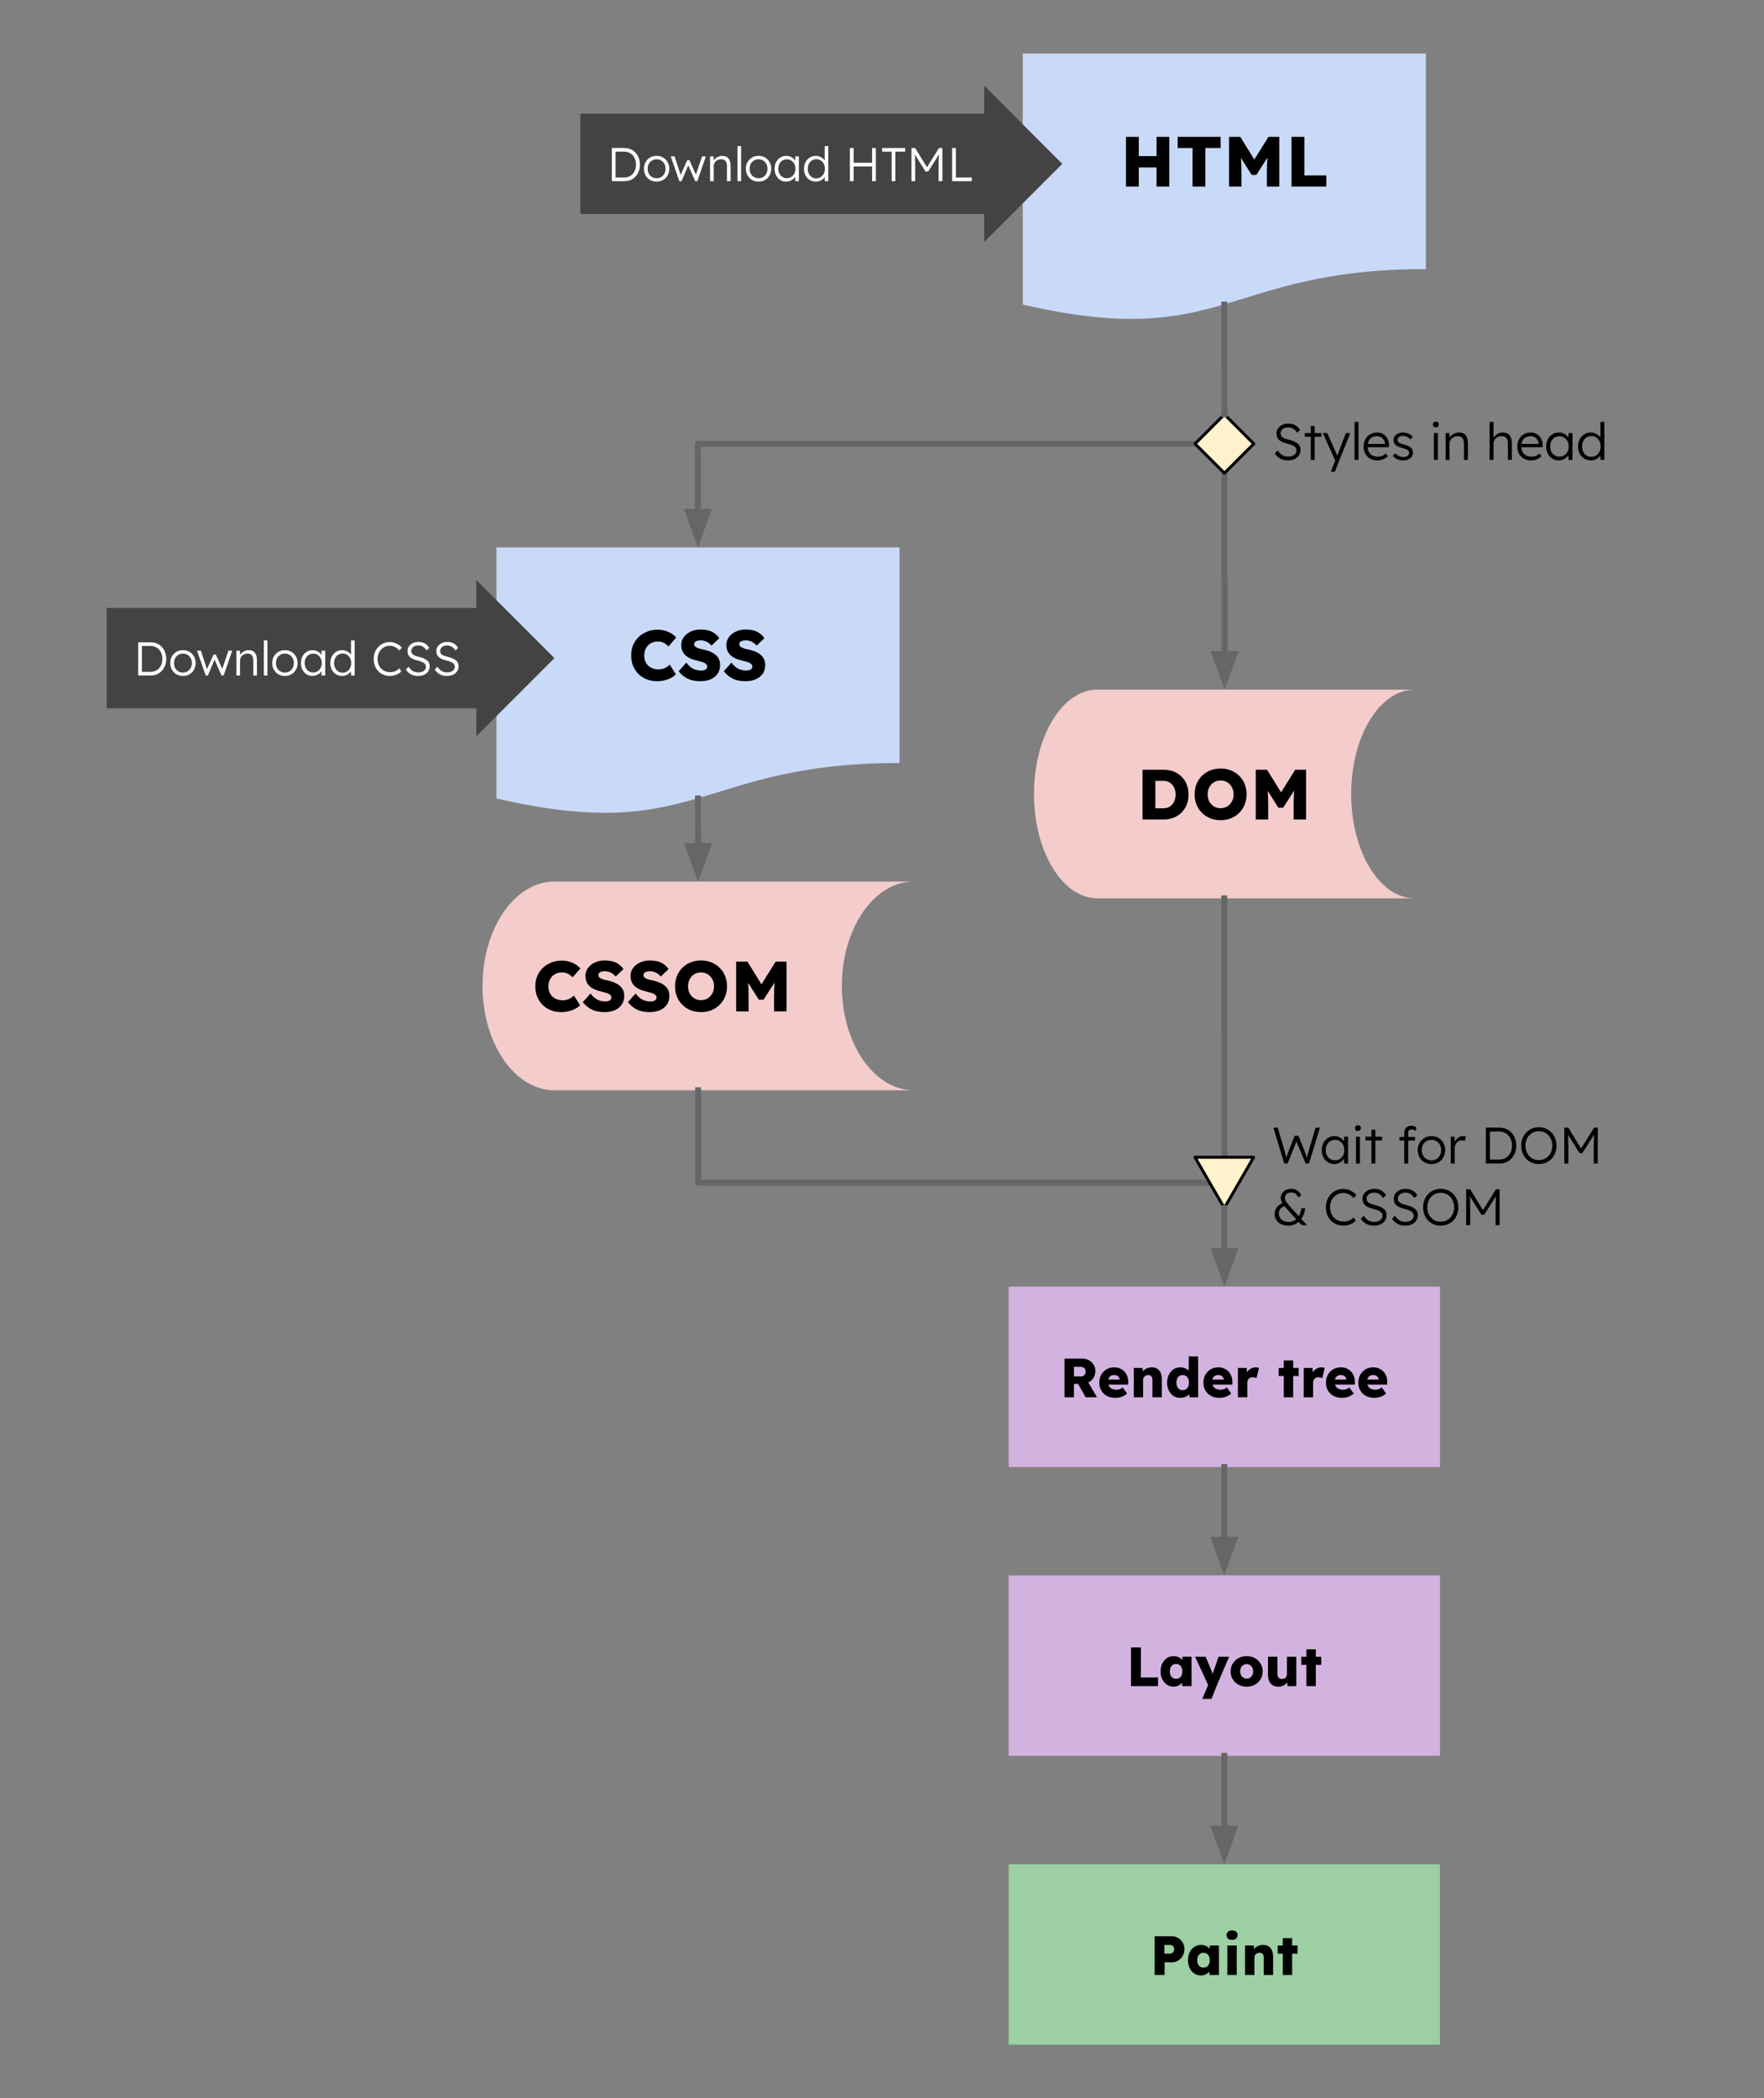 <svg viewBox="0 0 595.74 708.262" fill="none" stroke-linecap="square" stroke-miterlimit="10" xmlns="http://www.w3.org/2000/svg"><rect x="0" y="0" width="595.74" height="708.262" fill="#808080" stroke="none"/><clipPath id="a"><path d="M0 0h595.74v708.262H0V0z"/></clipPath><g clip-path="url(#a)"><path fill="none" d="M0 0h595.74v708.262H0z"/><path fill="#c9daf8" d="M167.66 184.792h136.12v72.77c-68.06 0-68.06 27.728-136.12 11.974z" fill-rule="evenodd"/><path fill="#000" d="M221.972 229.952q-2.593 0-4.578-1.11-1.984-1.11-3.11-3.078-1.124-1.969-1.124-4.515 0-1.907.656-3.485.672-1.578 1.875-2.734 1.219-1.172 2.86-1.813 1.64-.656 3.593-.656 1.766 0 3.438.688 1.672.671 2.797 1.968l-2.64 3q-.673-.765-1.58-1.218-.89-.454-2.046-.454-1.266 0-2.297.579-1.015.562-1.625 1.64-.61 1.063-.61 2.531 0 2.141 1.345 3.407 1.343 1.265 3.546 1.265 1.11 0 2.079-.453.968-.453 1.625-1.172l2.078 3.282q-.594.671-1.61 1.203-1 .53-2.218.828-1.204.297-2.454.297zm14.564 0q-2.594 0-4.344-.875-1.75-.891-3-2.485l2.594-2.922q1.203 1.579 2.437 2.141 1.235.547 2.485.547.937 0 1.53-.328.61-.344.61-1.016 0-.578-.5-.953-.484-.39-1.234-.61-.75-.234-1.516-.406-2.781-.593-4.156-1.89-1.36-1.297-1.36-3.438 0-1.562.891-2.718.907-1.172 2.36-1.829 1.468-.656 3.156-.656 2.547 0 4.031.781 1.485.782 2.406 2.125l-2.625 2.516q-.765-.89-1.703-1.328-.937-.453-1.937-.453-1.016 0-1.625.344-.594.328-.594.984 0 .5.422.844.422.328 1.062.53.657.204 1.36.345 1.75.343 3.078 1 1.328.64 2.078 1.687.75 1.031.75 2.578 0 1.766-.875 3-.86 1.219-2.36 1.86-1.5.625-3.421.625zm15.24 0q-2.594 0-4.344-.875-1.75-.891-3-2.485l2.594-2.922q1.203 1.579 2.437 2.141 1.235.547 2.485.547.937 0 1.53-.328.61-.344.61-1.016 0-.578-.5-.953-.484-.39-1.234-.61-.75-.234-1.516-.406-2.781-.593-4.156-1.89-1.36-1.297-1.36-3.438 0-1.562.891-2.718.906-1.172 2.36-1.829 1.468-.656 3.156-.656 2.547 0 4.031.781 1.484.782 2.406 2.125l-2.625 2.516q-.765-.89-1.703-1.328-.937-.453-1.937-.453-1.016 0-1.625.344-.594.328-.594.984 0 .5.422.844.422.328 1.062.53.657.204 1.36.345 1.75.343 3.078 1 1.328.64 2.078 1.687.75 1.031.75 2.578 0 1.766-.875 3-.86 1.219-2.36 1.86-1.5.625-3.421.625z"/><path fill="#434343" d="M36.018 205.232h124.85v-9.431l26.363 26.362-26.362 26.362v-9.432H36.019z" fill-rule="evenodd"/><path fill="#fff" d="M46.659 228.023V216.82h4.25q1.516 0 2.687.718 1.188.703 1.86 1.97.687 1.265.687 2.921 0 1.64-.687 2.906-.672 1.266-1.86 1.985-1.171.703-2.687.703h-4.25zm4.172-9.969h-2.906v8.734h2.906q1.156 0 2.062-.53.907-.548 1.422-1.532.516-.985.516-2.297 0-1.313-.516-2.297-.515-.984-1.422-1.531-.906-.547-2.062-.547zm10.95 10.125q-1.234 0-2.202-.563-.953-.562-1.516-1.546-.562-.985-.562-2.25 0-1.25.562-2.235.563-.984 1.516-1.547.968-.562 2.203-.562 1.234 0 2.203.562.969.563 1.516 1.547.562.985.562 2.235 0 1.265-.562 2.25-.547.984-1.516 1.546-.969.563-2.203.563zm0-1.14q.891 0 1.563-.423.688-.421 1.063-1.14.39-.735.39-1.656 0-.938-.39-1.641-.375-.719-1.063-1.125-.672-.422-1.562-.422-.875 0-1.563.422-.687.406-1.078 1.125-.375.719-.375 1.64 0 .922.375 1.657.39.719 1.078 1.14.688.422 1.563.422zm7.69.984l-2.922-8.375h1.297l2.062 6.25 2.235-4.953h.734l2.187 4.875 2.079-6.172h1.28l-2.89 8.375h-.719l-2.343-5.36-2.266 5.36h-.734zm10.367 0v-8.375h1.203l.032 1.437q.375-.672 1.187-1.14.813-.47 1.703-.47 1.39 0 2.094.86.719.86.719 2.594v5.094H85.54v-5.016q0-2.437-1.968-2.39-.735 0-1.297.328-.563.312-.89.843-.329.516-.329 1.141v5.094h-1.219zm9.264 0v-11.844h1.218v11.844h-1.218zm7.112.156q-1.235 0-2.203-.563-.953-.562-1.516-1.546-.562-.985-.562-2.25 0-1.25.562-2.235.563-.984 1.516-1.547.968-.562 2.203-.562 1.234 0 2.203.562.969.563 1.516 1.547.562.985.562 2.235 0 1.265-.562 2.25-.547.984-1.516 1.546-.969.563-2.203.563zm0-1.14q.89 0 1.562-.423.688-.421 1.063-1.14.39-.735.39-1.656 0-.938-.39-1.641-.375-.719-1.063-1.125-.672-.422-1.562-.422-.875 0-1.563.422-.687.406-1.078 1.125-.375.719-.375 1.64 0 .922.375 1.657.39.719 1.078 1.14.688.422 1.563.422zm9.29 1.14q-1.094 0-1.984-.563-.875-.562-1.391-1.546-.5-.985-.5-2.235 0-1.265.516-2.25.53-.984 1.421-1.547.907-.562 2.016-.562 1 0 1.797.469.797.468 1.203 1.203l.031-1.5h1.22v8.375h-1.235v-1.485q-.438.703-1.282 1.172-.828.469-1.812.469zm.266-1.172q.828 0 1.484-.406t1.031-1.125q.375-.719.375-1.656 0-.922-.375-1.641t-1.031-1.125q-.656-.406-1.484-.406-.844 0-1.5.406-.641.406-1.016 1.125-.36.719-.36 1.64 0 .922.36 1.657.375.719 1.016 1.125.656.406 1.5.406zm9.795 1.172q-1.157 0-2.063-.547-.906-.562-1.422-1.547-.515-.984-.515-2.25 0-1.25.515-2.234.531-.985 1.422-1.547.906-.578 2.031-.578.953 0 1.766.453.812.437 1.25 1.062v-4.812h1.219v11.844h-1.203l-.032-1.407q-.39.657-1.218 1.11-.813.453-1.75.453zm.156-1.11q.828 0 1.484-.421.656-.422 1.031-1.14.375-.735.375-1.673 0-.953-.375-1.672-.375-.734-1.03-1.14-.657-.422-1.485-.422-.844 0-1.5.422-.656.406-1.031 1.14-.36.72-.36 1.672 0 .922.36 1.656.375.735 1.03 1.157.657.422 1.5.422zm15.979 1.11q-1.594 0-2.844-.734-1.25-.735-1.953-2.032-.703-1.312-.703-2.984 0-1.219.406-2.25.422-1.047 1.172-1.813.75-.78 1.75-1.203 1-.437 2.156-.437.797 0 1.563.265.765.25 1.406.688.656.422 1.062.984l-.859.907q-.61-.735-1.453-1.157-.844-.422-1.719-.422-1.187 0-2.14.579-.938.578-1.485 1.578-.547 1-.547 2.281 0 1.328.547 2.344.563 1.015 1.531 1.578.985.547 2.266.547.875 0 1.688-.36.828-.359 1.328-.953l.64 1.063q-.375.453-1 .797-.61.343-1.343.546-.72.188-1.47.188zm9.472 0q-2.625 0-4.093-2.14l.89-.97q.75 1.063 1.532 1.5.796.422 1.78.422.735 0 1.313-.234t.907-.656q.343-.438.343-.985 0-.921-.765-1.375-.75-.468-2.11-.796-1.625-.375-2.484-1.094-.86-.735-.86-2.094 0-.89.485-1.578.5-.688 1.328-1.078.828-.406 1.875-.406 1.297 0 2.188.53.89.532 1.468 1.454l-.89.89q-.516-.796-1.203-1.234-.688-.453-1.594-.453-1.047 0-1.719.516-.656.515-.656 1.343 0 .797.61 1.25.609.438 2 .75 1.655.375 2.624 1.11.985.734.985 2.015 0 .985-.5 1.735-.485.75-1.375 1.172-.891.406-2.079.406zm9.744 0q-2.625 0-4.093-2.14l.89-.97q.75 1.063 1.532 1.5.796.422 1.78.422.735 0 1.313-.234t.907-.656q.343-.438.343-.985 0-.921-.765-1.375-.75-.468-2.11-.796-1.625-.375-2.484-1.094-.86-.735-.86-2.094 0-.89.485-1.578.5-.688 1.328-1.078.828-.406 1.875-.406 1.297 0 2.188.53.89.532 1.468 1.454l-.89.89q-.516-.796-1.203-1.234-.688-.453-1.594-.453-1.047 0-1.719.516-.656.515-.656 1.343 0 .797.61 1.25.609.438 2 .75 1.655.375 2.624 1.11.985.734.985 2.015 0 .985-.5 1.735-.485.75-1.375 1.172-.891.406-2.079.406z"/><path fill="#f4cccc" d="M370.627 232.792h107.127c-11.833 0-21.426 15.772-21.426 35.228 0 19.456 9.593 35.229 21.426 35.229H370.627c-11.833 0-21.426-15.773-21.426-35.229s9.593-35.228 21.426-35.228z" fill-rule="evenodd"/><path fill="none" d="M349.2 244.587h128.552v48.473H349.199z"/><path fill="#000" d="M385.862 276.627V259.83h7.125q2.469 0 4.36 1.079 1.906 1.062 2.968 2.953 1.078 1.89 1.078 4.359 0 2.484-1.078 4.375-1.062 1.89-2.968 2.969-1.891 1.062-4.36 1.062h-7.125zm7.016-13.031h-2.688v9.266h2.688q1.86 0 3-1.282 1.14-1.296 1.14-3.359 0-2.062-1.14-3.344-1.14-1.281-3-1.281zm19.342 13.266q-1.906 0-3.515-.641-1.594-.656-2.781-1.828-1.172-1.172-1.829-2.75-.64-1.594-.64-3.484 0-1.907.64-3.5.657-1.594 1.829-2.766 1.187-1.172 2.78-1.813 1.61-.656 3.516-.656 1.922 0 3.516.656 1.61.641 2.781 1.813 1.188 1.172 1.828 2.766.657 1.593.657 3.5 0 1.875-.657 3.468-.64 1.594-1.828 2.766-1.172 1.172-2.78 1.828-1.595.64-3.517.64zm0-4.032q1.266 0 2.25-.609.985-.61 1.563-1.656.578-1.063.578-2.406 0-1.375-.578-2.422-.578-1.063-1.563-1.657-.984-.609-2.25-.609-1.28 0-2.265.61-.985.593-1.547 1.656-.563 1.047-.563 2.422 0 1.343.563 2.406.562 1.047 1.547 1.656.984.61 2.265.61zm11.874 3.797V259.83h3.813l4.734 7.657 4.781-7.657h3.672v16.797h-4.203v-4.968q0-1.344.047-2.516t.14-2.266l-3.75 5.797h-1.578l-3.625-5.719q.094 1.016.125 2.172.047 1.14.047 2.532v4.968h-4.203z"/><path fill="#f4cccc" d="M187.229 297.587h121.357c-13.404 0-24.271 15.772-24.271 35.228 0 19.456 10.867 35.228 24.271 35.228H187.23c-13.405 0-24.272-15.772-24.272-35.228 0-19.456 10.867-35.228 24.272-35.228z" fill-rule="evenodd"/><path fill="none" d="M162.915 309.382h145.642v48.472H162.915z"/><path fill="#000" d="M189.606 341.656q-2.593 0-4.578-1.11-1.984-1.108-3.11-3.077-1.124-1.969-1.124-4.516 0-1.906.656-3.484.672-1.578 1.875-2.735 1.219-1.171 2.86-1.812 1.64-.656 3.593-.656 1.766 0 3.438.687 1.672.672 2.797 1.969l-2.641 3q-.672-.766-1.578-1.219-.89-.453-2.047-.453-1.266 0-2.297.578-1.016.563-1.625 1.64-.61 1.063-.61 2.532 0 2.14 1.344 3.406t3.547 1.266q1.11 0 2.078-.453.97-.453 1.625-1.172l2.079 3.281q-.594.672-1.61 1.203-1 .532-2.219.828-1.203.297-2.453.297zm14.564 0q-2.594 0-4.344-.875-1.75-.89-3-2.484l2.594-2.922q1.203 1.578 2.437 2.14 1.235.548 2.485.548.937 0 1.53-.329.61-.343.61-1.015 0-.578-.5-.953-.484-.391-1.234-.61-.75-.234-1.516-.406-2.781-.594-4.156-1.89-1.36-1.297-1.36-3.438 0-1.563.891-2.719.906-1.172 2.36-1.828 1.468-.656 3.156-.656 2.547 0 4.031.781 1.484.781 2.406 2.125l-2.625 2.516q-.765-.891-1.703-1.328-.937-.454-1.937-.454-1.016 0-1.625.344-.594.328-.594.985 0 .5.422.843.422.328 1.062.532.657.203 1.36.343 1.75.344 3.078 1 1.328.64 2.078 1.688.75 1.031.75 2.578 0 1.766-.875 3-.86 1.219-2.36 1.86-1.5.624-3.421.624zm15.24 0q-2.594 0-4.344-.875-1.75-.89-3-2.484l2.594-2.922q1.203 1.578 2.437 2.14 1.234.548 2.484.548.938 0 1.532-.329.61-.343.61-1.015 0-.578-.5-.953-.485-.391-1.235-.61-.75-.234-1.516-.406-2.781-.594-4.156-1.89-1.36-1.297-1.36-3.438 0-1.563.891-2.719.906-1.172 2.36-1.828 1.468-.656 3.156-.656 2.547 0 4.031.781 1.484.781 2.406 2.125l-2.625 2.516q-.765-.891-1.703-1.328-.937-.454-1.937-.454-1.016 0-1.625.344-.594.328-.594.985 0 .5.422.843.422.328 1.062.532.656.203 1.36.343 1.75.344 3.078 1 1.328.64 2.078 1.688.75 1.031.75 2.578 0 1.766-.875 3-.86 1.219-2.36 1.86-1.5.624-3.421.624zm17.333 0q-1.906 0-3.515-.64-1.594-.657-2.782-1.828-1.171-1.172-1.828-2.75-.64-1.594-.64-3.485 0-1.906.64-3.5.657-1.594 1.828-2.765 1.188-1.172 2.782-1.813 1.61-.656 3.515-.656 1.922 0 3.516.656 1.61.64 2.781 1.813 1.188 1.171 1.828 2.765.657 1.594.657 3.5 0 1.875-.657 3.469-.64 1.594-1.828 2.766-1.172 1.171-2.781 1.828-1.594.64-3.516.64zm0-4.031q1.266 0 2.25-.61.985-.609 1.563-1.656.578-1.062.578-2.406 0-1.375-.578-2.422-.578-1.062-1.563-1.656-.984-.61-2.25-.61-1.28 0-2.265.61-.985.594-1.547 1.656-.563 1.047-.563 2.422 0 1.344.563 2.406.562 1.047 1.547 1.657.984.609 2.265.609zm11.874 3.797v-16.797h3.812l4.735 7.656 4.781-7.656h3.672v16.797h-4.203v-4.969q0-1.344.047-2.515.046-1.172.14-2.266l-3.75 5.797h-1.578l-3.625-5.719q.094 1.016.125 2.172.047 1.14.047 2.531v4.969h-4.203z"/><path fill="none" d="M235.72 269.536l.064 28.063"/><path stroke="#666" stroke-width="2" stroke-linejoin="round" stroke-linecap="butt" d="M235.72 269.536l.037 16.063"/><path fill="#666" stroke="#666" stroke-width="2" stroke-linecap="butt" d="M232.453 285.606l3.324 9.069 3.283-9.084z" fill-rule="evenodd"/><path fill="#d2b3e0" d="M340.641 531.818h145.67v60.881H340.64z" fill-rule="evenodd"/><path fill="#000" d="M381.952 569.178v-13.062h3.36v10.14h5.765v2.923h-9.125zm14.335.172q-1.219 0-2.203-.656-.985-.672-1.563-1.828-.562-1.172-.562-2.672 0-1.515.562-2.672.578-1.156 1.578-1.812 1-.657 2.282-.657.968 0 1.703.375.734.36 1.219.97v-1.141h3.109v9.922h-3.188v-1.141q-.5.578-1.25.953-.75.36-1.687.36zm.906-2.64q.985 0 1.547-.672.578-.688.578-1.844 0-1.14-.578-1.812-.562-.688-1.547-.688-.969 0-1.547.688-.562.672-.562 1.812 0 1.156.562 1.844.578.672 1.547.672zm8.82 6.765l2-4.672-4.406-9.546h3.562l1.938 4.625q.25.578.406 1.156.078-.188.14-.39.079-.22.173-.454l1.703-4.937h3.562l-4.234 9.922-1.703 4.296h-3.14zm15.024-4.109q-1.547 0-2.782-.672-1.218-.672-1.937-1.828-.703-1.156-.703-2.656 0-1.485.703-2.64.719-1.173 1.937-1.845 1.235-.672 2.782-.672 1.546 0 2.765.672t1.922 1.844q.703 1.156.703 2.64 0 1.5-.703 2.657-.703 1.156-1.922 1.828-1.219.672-2.765.672zm0-2.703q.953 0 1.562-.688.61-.703.61-1.765 0-1.078-.61-1.766-.61-.703-1.562-.703-.954 0-1.579.703-.625.688-.625 1.766 0 1.062.625 1.765.625.688 1.579.688zm10.69 2.719q-1.642 0-2.579-1.047-.922-1.063-.922-2.969v-6.11h3.172v5.75q0 .829.406 1.298.406.468 1.14.468.735 0 1.204-.437.469-.453.469-1.157v-5.921h3.172v9.922h-2.97l-.093-1.235q-.484.656-1.297 1.047-.797.39-1.703.39zm9.479-.203v-7.188h-1.719v-2.734h1.719v-2.5h3.172v2.5h1.844v2.734h-1.844v7.188h-3.172z"/><path fill="#d2b3e0" d="M340.641 434.324h145.67v60.882H340.64z" fill-rule="evenodd"/><path fill="#000" d="M359.508 471.685v-13.062h5.922q1.297 0 2.313.546 1.015.532 1.593 1.485.594.937.594 2.125 0 1.328-.64 2.344-.641 1.015-1.735 1.562l2.922 5h-3.828l-2.563-4.531h-1.39v4.531h-3.188zm3.188-7.047h2.39q.72 0 1.125-.453.422-.453.422-1.187 0-.735-.468-1.172-.47-.438-1.313-.438h-2.156v3.25zm14.007 7.235q-1.656 0-2.89-.657-1.219-.672-1.89-1.828-.673-1.156-.673-2.625 0-1.531.657-2.687.656-1.172 1.796-1.844 1.141-.672 2.594-.672 1.39 0 2.469.656 1.094.641 1.687 1.782.594 1.14.579 2.593l-.016.797h-6.703q.25.813.937 1.281.703.454 1.813.454.61 0 1.078-.172.484-.172 1.031-.61l1.469 2.094q-.938.766-1.922 1.11-.984.328-2.016.328zm-.359-7.704q-1.687 0-2.062 1.532h3.843v-.016q-.047-.656-.547-1.078-.484-.438-1.234-.438zm6.558 7.516v-9.922h2.968l.063 1.156q.531-.625 1.312-.984.797-.375 1.672-.375 1.688 0 2.563 1.031.89 1.032.89 3v6.094H389.2v-5.844q0-1.672-1.438-1.64-.734 0-1.219.453-.484.453-.484 1.094v5.937h-3.156zm15.664.203q-1.265 0-2.265-.656-.985-.672-1.563-1.828-.578-1.172-.578-2.688 0-1.484.578-2.64.578-1.172 1.578-1.844 1-.672 2.297-.672.828 0 1.578.313.766.312 1.266.812v-4.812h3.172v13.812h-2.906l-.094-1.047q-.484.547-1.297.906-.812.344-1.766.344zm.844-2.61q.985 0 1.547-.687.578-.687.578-1.875 0-1.156-.578-1.843-.562-.688-1.547-.688-.969 0-1.547.688-.562.687-.562 1.843 0 1.188.562 1.875.578.688 1.547.688zm12.46 2.595q-1.656 0-2.89-.657-1.219-.672-1.89-1.828-.673-1.156-.673-2.625 0-1.531.657-2.687.656-1.172 1.796-1.844 1.141-.672 2.594-.672 1.39 0 2.469.656 1.094.641 1.687 1.782.594 1.14.579 2.593l-.016.797h-6.703q.25.813.937 1.281.703.454 1.813.454.61 0 1.078-.172.484-.172 1.031-.61l1.469 2.094q-.938.766-1.922 1.11-.984.328-2.016.328zm-.359-7.704q-1.687 0-2.062 1.532h3.843v-.016q-.047-.656-.547-1.078-.484-.438-1.234-.438zm6.558 7.516v-9.922h2.984l.047 1.469q.516-.75 1.281-1.203.781-.469 1.656-.469.313 0 .61.063.297.046.547.125l-.86 3.484q-.203-.11-.562-.203-.36-.11-.766-.11-.781 0-1.281.516-.484.516-.484 1.36v4.89h-3.172zm15.488 0v-7.187h-1.719v-2.735h1.72v-2.5h3.171v2.5h1.844v2.735h-1.844v7.187h-3.172zm6.731 0v-9.922h2.985l.047 1.469q.515-.75 1.28-1.203.782-.469 1.657-.469.313 0 .61.063.296.046.546.125l-.86 3.484q-.202-.11-.562-.203-.359-.11-.765-.11-.781 0-1.281.516-.485.516-.485 1.36v4.89h-3.172zm12.962.188q-1.656 0-2.89-.657-1.22-.672-1.891-1.828-.672-1.156-.672-2.625 0-1.531.656-2.687.656-1.172 1.797-1.844 1.14-.672 2.594-.672 1.39 0 2.468.656 1.094.641 1.688 1.782.594 1.14.578 2.593l-.016.797h-6.703q.25.813.938 1.281.703.454 1.812.454.61 0 1.078-.172.485-.172 1.032-.61l1.468 2.094q-.937.766-1.922 1.11-.984.328-2.015.328zm-.36-7.704q-1.687 0-2.062 1.532h3.844v-.016q-.047-.656-.547-1.078-.485-.438-1.235-.438zm11.292 7.704q-1.656 0-2.89-.657-1.219-.672-1.89-1.828-.673-1.156-.673-2.625 0-1.531.657-2.687.656-1.172 1.796-1.844 1.141-.672 2.594-.672 1.39 0 2.469.656 1.094.641 1.687 1.782.594 1.14.579 2.593l-.016.797h-6.703q.25.813.937 1.281.703.454 1.813.454.61 0 1.078-.172.484-.172 1.031-.61l1.469 2.094q-.938.766-1.922 1.11-.984.328-2.016.328zm-.359-7.704q-1.687 0-2.062 1.532h3.843v-.016q-.047-.656-.547-1.078-.484-.438-1.234-.438z"/><path fill="#9ccfa1" d="M340.641 629.311h145.67v60.882H340.64z" fill-rule="evenodd"/><path fill="#000" d="M389.946 666.672v-13.063h5.687q1.25 0 2.235.563.984.562 1.547 1.547.578.969.578 2.219 0 1.296-.578 2.312-.563 1-1.547 1.594-.985.578-2.235.578h-2.328v4.25h-3.36zm3.297-7.188h1.89q.594 0 1-.406.407-.422.407-1.094 0-.671-.407-1.046-.406-.391-1-.391h-1.89v2.937zm12.288 7.36q-1.219 0-2.203-.656-.984-.672-1.563-1.829-.562-1.171-.562-2.671 0-1.516.562-2.672.579-1.157 1.579-1.813 1-.656 2.28-.656.97 0 1.704.375.734.36 1.219.969v-1.14h3.109v9.92h-3.187v-1.14q-.5.578-1.25.953-.75.36-1.688.36zm.906-2.64q.985 0 1.547-.673.578-.687.578-1.843 0-1.141-.578-1.813-.562-.687-1.547-.687-.968 0-1.547.687-.562.672-.562 1.813 0 1.156.562 1.843.579.672 1.547.672zm9.638-9.376q-.875 0-1.36-.422-.484-.422-.484-1.187 0-.688.485-1.125.5-.453 1.359-.453.875 0 1.375.422.5.406.5 1.156 0 .703-.5 1.156-.5.453-1.375.453zm-1.562 11.844v-9.922h3.156v9.922h-3.156zm5.972 0v-9.922h2.968l.063 1.156q.531-.625 1.312-.984.797-.375 1.672-.375 1.688 0 2.563 1.031.89 1.031.89 3v6.094h-3.172v-5.844q0-1.672-1.437-1.64-.734 0-1.219.453-.484.453-.484 1.093v5.938h-3.156zm12.727 0v-7.188h-1.719v-2.734h1.719v-2.5h3.172v2.5h1.844v2.734h-1.844v7.188h-3.172z"/><path fill="none" d="M413.476 495.206v36.598"/><path stroke="#666" stroke-width="2" stroke-linejoin="round" stroke-linecap="butt" d="M413.476 495.206v24.598"/><path fill="#666" stroke="#666" stroke-width="2" stroke-linecap="butt" d="M410.172 519.804l3.304 9.077 3.303-9.077z" fill-rule="evenodd"/><path fill="none" d="M413.476 592.7v36.598"/><path stroke="#666" stroke-width="2" stroke-linejoin="round" stroke-linecap="butt" d="M413.476 592.7v24.598"/><path fill="#666" stroke="#666" stroke-width="2" stroke-linecap="butt" d="M410.172 617.298l3.304 9.076 3.303-9.076z" fill-rule="evenodd"/><path fill="none" d="M235.772 368.043v31.181h172.756"/><path stroke="#666" stroke-width="2" stroke-linejoin="round" stroke-linecap="butt" d="M235.772 368.043v31.181h172.756"/><path fill="none" d="M413.478 303.249v43.703h.063v43.698"/><path stroke="#666" stroke-width="2" stroke-linejoin="round" stroke-linecap="butt" d="M413.478 303.249v43.703h.063v43.698"/><path fill="none" d="M413.51 159.732v36.53h.062v36.541"/><path stroke="#666" stroke-width="2" stroke-linejoin="round" stroke-linecap="butt" d="M413.51 159.732v36.53h.062v24.541"/><path fill="#666" stroke="#666" stroke-width="2" stroke-linecap="butt" d="M410.269 220.803l3.303 9.076 3.304-9.076z" fill-rule="evenodd"/><path fill="none" d="M403.588 149.811H235.714v34.992"/><path stroke="#666" stroke-width="2" stroke-linejoin="round" stroke-linecap="butt" d="M403.588 149.811H235.714v22.992"/><path fill="#666" stroke="#666" stroke-width="2" stroke-linecap="butt" d="M232.41 172.803l3.304 9.076 3.303-9.076z" fill-rule="evenodd"/><path fill="#c9daf8" d="M345.417 18.068h136.12v72.77c-68.06 0-68.06 27.728-136.12 11.974z" fill-rule="evenodd"/><path fill="#000" d="M380.26 62.994V46.197h4.327v6.5h6v-6.5h4.313v16.797h-4.313V56.54h-6v6.454h-4.328zm22.486 0V49.962h-5.016v-3.765h14.5v3.765h-5.156v13.032h-4.328zm12.313 0V46.197h3.813l4.734 7.656 4.781-7.656h3.672v16.797h-4.203v-4.97q0-1.343.047-2.515.047-1.172.14-2.265l-3.75 5.796h-1.578l-3.625-5.718q.094 1.015.125 2.172.047 1.14.047 2.53v4.97h-4.203zm21.12 0V46.197h4.328v13.03h7.406v3.767H436.18z"/><path fill="none" d="M420.617 367.136h136.126v61.418H420.617z"/><path fill="#000" d="M433.726 392.776l-3.672-12.125h1.469l2.344 7.985q.187.64.312 1.187.14.532.235 1.047.156-.531.28-.906.126-.375.235-.688.11-.312.266-.703l2.047-5.171h1.281l2.078 5.234q.25.594.422 1.11.188.5.36 1.093.093-.422.14-.688.047-.265.14-.593.094-.344.298-1.016l2.328-7.89h1.484l-3.703 12.125h-1.125l-3.11-7.407-3 7.406h-1.109zm16.837.172q-1.172 0-2.125-.609-.953-.625-1.515-1.688-.547-1.062-.547-2.421 0-1.36.562-2.422.578-1.078 1.547-1.672.969-.61 2.172-.61 1.094 0 1.938.5.859.5 1.312 1.297l.031-1.609h1.328v9.063h-1.343v-1.61q-.485.766-1.391 1.281-.89.5-1.969.5zm.297-1.265q.906 0 1.61-.438.718-.437 1.125-1.219.406-.78.406-1.812 0-.984-.406-1.766-.407-.78-1.125-1.218-.704-.438-1.61-.438-.922 0-1.625.438-.703.437-1.11 1.218-.39.782-.39 1.766 0 1.016.39 1.813.407.78 1.11 1.218.703.438 1.625.438zm7.744-9.906q-.485 0-.75-.25-.25-.25-.25-.704 0-.437.25-.687.265-.266.75-.266.468 0 .718.25.266.25.266.703 0 .438-.266.704-.25.25-.718.25zm-.657 11v-9.063h1.328v9.063h-1.328zm5.22 0v-7.797h-2.031v-1.266h2.03v-2.36h1.313v2.36h2.266v1.266h-2.266v7.796h-1.312zm11.079 0v-7.766h-1.61v-1.203h1.61v-1.485q0-1 .656-1.656.672-.656 1.766-.656.547 0 1 .203.453.188.75.531l-.469 1.031q-.281-.28-.594-.406-.312-.14-.61-.14-1.155 0-1.155 1.109v1.469h2.297v1.203h-2.297v7.765h-1.344zm9.19.171q-1.329 0-2.376-.609-1.047-.625-1.656-1.688-.61-1.062-.61-2.437 0-1.344.61-2.406.61-1.078 1.656-1.672 1.047-.61 2.375-.61 1.344 0 2.391.61 1.047.594 1.64 1.672.594 1.062.594 2.406 0 1.375-.593 2.438-.594 1.062-1.641 1.687-1.047.61-2.39.61zm0-1.25q.952 0 1.687-.437.734-.453 1.156-1.235.422-.796.422-1.812 0-1-.422-1.766-.422-.78-1.156-1.218-.735-.454-1.688-.454t-1.703.454q-.734.437-1.156 1.218-.406.782-.406 1.766 0 1.016.406 1.813.422.78 1.156 1.234.75.437 1.703.437zm6.517 1.079v-9.063h1.313l.016 1.75q.375-.813 1.109-1.375.75-.563 1.703-.563.297 0 .547.047.266.047.437.11l-.359 1.469q-.453-.188-.906-.188-.781 0-1.36.375-.562.375-.875.984-.296.594-.296 1.329v5.125h-1.329zm11.849 0v-12.125h4.593q1.641 0 2.907.765 1.28.766 2.015 2.14.75 1.376.75 3.157 0 1.781-.75 3.156-.734 1.36-2.015 2.14-1.266.767-2.907.767h-4.593zm4.515-10.797h-3.14v9.468h3.14q1.266 0 2.235-.593.984-.594 1.53-1.657.563-1.062.563-2.484t-.562-2.484q-.547-1.063-1.531-1.657-.97-.593-2.235-.593zm13.392 10.968q-1.281 0-2.375-.453-1.093-.469-1.89-1.297-.797-.843-1.25-1.984-.438-1.14-.438-2.484 0-1.329.438-2.47.453-1.14 1.25-1.968.797-.844 1.89-1.312 1.094-.47 2.375-.47 1.282 0 2.375.47 1.094.468 1.89 1.312.813.828 1.25 1.969.438 1.14.438 2.469 0 1.343-.437 2.484-.438 1.14-1.25 1.984-.797.829-1.89 1.297-1.094.453-2.376.453zm0-1.343q1.313 0 2.328-.625 1.032-.625 1.61-1.72.594-1.108.594-2.53 0-1.407-.594-2.5-.578-1.11-1.61-1.735-1.015-.64-2.328-.64-1.328 0-2.343.64-1.016.625-1.61 1.735-.578 1.093-.578 2.5 0 1.421.578 2.53.594 1.095 1.61 1.72 1.015.625 2.343.625zm8.587 1.171v-12.125h1.344l4.328 7.047 4.406-7.046h1.219v12.125h-1.36v-5.532q0-1.234.032-2.25.031-1.015.11-1.984l-4 6.25h-.923l-3.921-6.25q.093.906.109 1.922.031 1.015.031 2.312v5.531h-1.375zM435.007 413.748q-1.296 0-2.328-.5-1.015-.515-1.61-1.39-.593-.89-.593-2 0-1.235.656-2.188.672-.969 1.954-1.531-.563-.922-.563-1.719 0-.89.453-1.594.469-.703 1.266-1.109.812-.406 1.86-.406 1.187 0 2.109.625.921.625 1.25 1.61l-1.047.655q-.344-.89-.922-1.265-.563-.375-1.375-.375-1.031 0-1.594.469-.562.468-.562 1.343 0 .563.343 1.157.36.593.828 1.156l.844.953 2.64 2.906q.688-1.11.907-2.672h1.281q-.281 2.141-1.343 3.61l1.937 2.093h-1.781l-1.063-1.109q-.703.61-1.593.953-.891.328-1.954.328zm-3.125-4.078q0 .828.438 1.469.437.64 1.187 1t1.735.36q.734 0 1.36-.235.64-.25 1.14-.703l-3.016-3.328q-.25-.282-.484-.563-.235-.281-.453-.515-1.907.687-1.907 2.515zm21.858 4.078q-1.734 0-3.094-.797-1.344-.796-2.11-2.203-.765-1.422-.765-3.234 0-1.313.453-2.438.453-1.14 1.25-1.968.813-.828 1.891-1.297 1.094-.469 2.36-.469.843 0 1.671.281.844.282 1.531.75.704.453 1.157 1.063l-.938.984q-.656-.797-1.578-1.25-.906-.453-1.844-.453-1.297 0-2.328.625-1.015.625-1.61 1.703-.593 1.078-.593 2.469 0 1.437.594 2.547.61 1.094 1.656 1.703 1.063.594 2.453.594.953 0 1.844-.39.89-.392 1.422-1.032l.703 1.156q-.422.484-1.094.86-.656.359-1.453.578-.781.218-1.578.218zm10.262 0q-2.843 0-4.437-2.328l.953-1.047q.812 1.157 1.672 1.625.86.47 1.906.47.797 0 1.422-.25.64-.267 1-.72.375-.468.375-1.078 0-.984-.828-1.484t-2.297-.86q-1.766-.406-2.703-1.187-.922-.797-.922-2.266 0-.953.531-1.703.531-.75 1.422-1.172.906-.437 2.031-.437 1.407 0 2.375.578.97.562 1.594 1.562l-.969.97q-.547-.86-1.297-1.345-.75-.484-1.734-.484-1.125 0-1.844.563-.718.562-.718 1.453 0 .86.656 1.343.656.485 2.172.813 1.797.422 2.843 1.219 1.063.797 1.063 2.187 0 1.047-.531 1.86-.532.812-1.5 1.265-.953.453-2.235.453zm10.553 0q-2.844 0-4.437-2.328l.953-1.047q.812 1.157 1.672 1.625.859.47 1.906.47.797 0 1.422-.25.64-.267 1-.72.375-.468.375-1.078 0-.984-.828-1.484-.829-.5-2.297-.86-1.766-.406-2.703-1.187-.922-.797-.922-2.266 0-.953.531-1.703.531-.75 1.422-1.172.906-.437 2.031-.437 1.406 0 2.375.578.969.562 1.594 1.562l-.969.97q-.547-.86-1.297-1.345-.75-.484-1.734-.484-1.125 0-1.844.563-.719.562-.719 1.453 0 .86.657 1.343.656.485 2.171.813 1.797.422 2.844 1.219 1.063.797 1.063 2.187 0 1.047-.532 1.86-.53.812-1.5 1.265-.953.453-2.234.453zm12.006 0q-1.281 0-2.375-.453-1.094-.469-1.89-1.297-.798-.843-1.25-1.984-.438-1.14-.438-2.484 0-1.329.437-2.47.453-1.14 1.25-1.968.797-.844 1.891-1.312 1.094-.47 2.375-.47t2.375.47q1.094.468 1.89 1.312.813.828 1.25 1.969.438 1.14.438 2.469 0 1.343-.437 2.484-.438 1.14-1.25 1.984-.797.828-1.891 1.297-1.094.453-2.375.453zm0-1.343q1.312 0 2.328-.625 1.031-.625 1.61-1.72.593-1.109.593-2.53 0-1.407-.594-2.5-.578-1.11-1.609-1.735-1.016-.64-2.328-.64-1.328 0-2.344.64-1.015.625-1.61 1.735-.577 1.093-.577 2.5 0 1.421.578 2.53.594 1.095 1.61 1.72 1.015.625 2.343.625zm8.587 1.171v-12.125h1.344l4.328 7.047 4.406-7.047h1.219v12.125h-1.36v-5.53q0-1.235.032-2.25.03-1.016.109-1.985l-4 6.25h-.922l-3.922-6.25q.094.906.11 1.922.03 1.015.03 2.312v5.531h-1.374z"/><path fill="#434343" d="M195.984 38.369h136.41v-9.432l26.362 26.362-26.362 26.362V72.23h-136.41z" fill-rule="evenodd"/><path fill="#fff" d="M206.625 61.16V49.955h4.25q1.516 0 2.687.719 1.188.703 1.86 1.969.687 1.265.687 2.921 0 1.641-.687 2.907-.672 1.265-1.86 1.984-1.171.703-2.687.703h-4.25zm4.172-9.97h-2.906v8.735h2.906q1.156 0 2.062-.531.907-.547 1.422-1.532.516-.984.516-2.297 0-1.312-.516-2.296-.515-.985-1.422-1.532-.906-.547-2.062-.547zm10.95 10.125q-1.234 0-2.202-.562-.954-.563-1.516-1.547-.563-.984-.563-2.25 0-1.25.563-2.234.562-.985 1.516-1.547.968-.563 2.203-.563 1.234 0 2.203.563.969.562 1.515 1.547.563.984.563 2.234 0 1.266-.563 2.25-.546.984-1.515 1.547-.969.562-2.203.562zm0-1.14q.891 0 1.563-.422.688-.422 1.063-1.14.39-.735.39-1.657 0-.937-.39-1.64-.375-.72-1.063-1.126-.672-.421-1.562-.421-.875 0-1.563.421-.687.407-1.078 1.125-.375.72-.375 1.641 0 .922.375 1.656.39.72 1.078 1.141.688.422 1.563.422zm7.69.984l-2.922-8.375h1.297l2.062 6.25 2.234-4.953h.735l2.187 4.875 2.078-6.172h1.282l-2.891 8.375h-.719l-2.343-5.36-2.266 5.36h-.734zm10.367 0v-8.375h1.203l.032 1.438q.375-.672 1.187-1.14.813-.47 1.703-.47 1.39 0 2.094.86.719.86.719 2.593v5.094h-1.235v-5.015q0-2.438-1.968-2.391-.735 0-1.297.328-.563.313-.89.844-.33.515-.33 1.14v5.094h-1.218zm9.263 0V49.315h1.22V61.16h-1.22zm7.113.156q-1.235 0-2.203-.562-.954-.563-1.516-1.547-.563-.984-.563-2.25 0-1.25.563-2.234.562-.985 1.516-1.547.968-.563 2.203-.563 1.234 0 2.203.563.969.562 1.515 1.547.563.984.563 2.234 0 1.266-.563 2.25-.546.984-1.515 1.547-.969.562-2.203.562zm0-1.14q.89 0 1.562-.422.688-.422 1.063-1.14.39-.735.39-1.657 0-.937-.39-1.64-.375-.72-1.063-1.126-.672-.421-1.562-.421-.875 0-1.563.421-.687.407-1.078 1.125-.375.72-.375 1.641 0 .922.375 1.656.39.72 1.078 1.141.688.422 1.563.422zm9.29 1.14q-1.094 0-1.985-.562-.875-.563-1.39-1.547-.5-.984-.5-2.234 0-1.266.515-2.25.532-.985 1.422-1.547.907-.563 2.016-.563 1 0 1.797.47.797.468 1.203 1.202l.031-1.5h1.219v8.375h-1.234v-1.484q-.438.703-1.282 1.172-.828.468-1.812.468zm.265-1.171q.829 0 1.485-.407.656-.406 1.031-1.125.375-.718.375-1.656 0-.922-.375-1.64-.375-.72-1.031-1.126-.656-.406-1.485-.406-.843 0-1.5.406-.64.407-1.015 1.125-.36.72-.36 1.641 0 .922.36 1.656.375.72 1.015 1.125.657.407 1.5.407zm9.795 1.171q-1.156 0-2.062-.546-.906-.563-1.422-1.547-.516-.985-.516-2.25 0-1.25.516-2.235.531-.984 1.422-1.547.906-.578 2.031-.578.953 0 1.766.453.812.438 1.25 1.063v-4.813h1.219V61.16h-1.204l-.03-1.406q-.391.656-1.22 1.11-.812.452-1.75.452zm.157-1.109q.828 0 1.484-.422t1.031-1.14q.375-.735.375-1.672 0-.953-.375-1.672-.375-.735-1.03-1.14-.657-.423-1.485-.423-.844 0-1.5.422-.657.406-1.032 1.14-.359.72-.359 1.673 0 .922.36 1.656.374.734 1.03 1.156.657.422 1.5.422zm11.338.953V49.956h1.266v5h6.234v-5h1.266V61.16h-1.266V56.19h-6.234v4.97h-1.266zm14.11 0V51.19h-3.218v-1.234h7.781v1.234h-3.312v9.97h-1.25zm6.69 0V49.956h1.234l4 6.516 4.063-6.516h1.14V61.16h-1.265v-5.11q0-1.124.031-2.062.031-.953.094-1.859l-3.672 5.781h-.86l-3.624-5.781q.078.86.093 1.797.032.937.032 2.125v5.11h-1.266zm13.728 0V49.956h1.266v9.969h5.375v1.234h-6.64z"/><path fill="#fff2cc" d="M403.562 390.655l9.913 17.147 9.913-17.147z" fill-rule="evenodd"/><path stroke="#000" stroke-linejoin="round" stroke-linecap="butt" d="M403.562 390.655l9.913 17.147 9.913-17.147z"/><path fill="#fff2cc" d="M403.588 149.811l9.921-9.921 9.921 9.921-9.92 9.921z" fill-rule="evenodd"/><path stroke="#000" stroke-linejoin="round" stroke-linecap="butt" d="M403.588 149.811l9.921-9.921 9.921 9.921-9.92 9.921z"/><path fill="none" d="M413.476 102.812v20.96h.063v16.11"/><path stroke="#666" stroke-width="2" stroke-linejoin="round" stroke-linecap="butt" d="M413.476 102.812v20.96h.063v16.11"/><path fill="none" d="M413.475 407.802v13.261h.063v13.259"/><path stroke="#666" stroke-width="2" stroke-linejoin="round" stroke-linecap="butt" d="M413.475 407.802v13.261h.063v1.259"/><path fill="#666" stroke="#666" stroke-width="2" stroke-linecap="butt" d="M410.234 422.322l3.304 9.076 3.303-9.076z" fill-rule="evenodd"/><path fill="none" d="M420.617 129.606h136.126v40.41H420.617z"/><path fill="#000" d="M434.96 155.418q-2.843 0-4.437-2.328l.953-1.047q.813 1.156 1.672 1.625.86.469 1.906.469.797 0 1.422-.25.64-.266 1-.719.375-.469.375-1.078 0-.984-.828-1.484t-2.297-.86q-1.765-.406-2.703-1.187-.922-.797-.922-2.266 0-.953.531-1.703.532-.75 1.422-1.172.907-.437 2.032-.437 1.406 0 2.375.578.968.562 1.593 1.562l-.968.969q-.547-.86-1.297-1.344-.75-.484-1.735-.484-1.125 0-1.843.562-.72.563-.72 1.454 0 .859.657 1.343.656.485 2.172.813 1.797.422 2.844 1.219 1.062.796 1.062 2.187 0 1.047-.531 1.86-.531.812-1.5 1.265-.953.453-2.234.453zm7.725-.172v-7.797h-2.031v-1.265h2.031v-2.36h1.313v2.36h2.265v1.265h-2.265v7.797h-1.313zm6.727 3.985l1.532-3.735-4.203-9.312h1.484l3.11 6.937q.062.157.124.344.078.172.141.36.062-.141.11-.282l.124-.312 2.703-7.047h1.5l-3.656 9.062-1.562 3.985h-1.407zm8.048-3.985v-12.828h1.313v12.828h-1.313zm7.712.172q-1.36 0-2.422-.578-1.047-.594-1.64-1.656-.579-1.063-.579-2.422 0-1.39.563-2.453.578-1.078 1.593-1.688 1.032-.625 2.344-.625 1.219 0 2.14.563.938.562 1.438 1.547.5.968.469 2.25l-.016.609h-7.187q.094 1.469 1.016 2.344.921.86 2.437.86.656 0 1.281-.204.64-.219 1.407-.875l.671.953q-.609.594-1.546.985-.922.39-1.97.39zm-.156-8.172q-1.25 0-2.063.672-.812.656-1.016 1.938h5.797v-.11q-.031-.61-.36-1.187-.327-.594-.937-.953-.593-.36-1.421-.36zm8.896 8.172q-1.188 0-2.094-.422-.906-.422-1.469-1.156l.938-.812q.984 1.234 2.719 1.234.843 0 1.359-.375.531-.375.531-1.031 0-.563-.484-.922-.219-.172-.64-.328-.407-.157-1-.328-.97-.266-1.61-.547-.64-.297-1.016-.688-.515-.578-.515-1.469 0-.75.406-1.328.406-.578 1.125-.906.719-.344 1.625-.344.969 0 1.875.407.906.406 1.484 1.046l-.812.891q-.516-.547-1.157-.875-.625-.328-1.328-.328-.843 0-1.36.39-.5.376-.5 1 0 .5.392.829.25.187.687.359.438.156 1.094.328.75.219 1.281.438.547.203.89.5.86.656.86 1.812 0 .75-.437 1.36-.422.593-1.172.937-.735.328-1.672.328zm10.996-11.172q-.485 0-.75-.25-.25-.25-.25-.703 0-.437.25-.687.265-.266.75-.266.468 0 .718.25.266.25.266.703 0 .438-.266.703-.25.25-.718.25zm-.657 11v-9.062h1.328v9.062h-1.328zm3.97 0v-9.062h1.297l.031 1.547q.422-.735 1.297-1.235.875-.5 1.844-.5 1.515 0 2.28.922.766.922.766 2.813v5.515h-1.328v-5.422q0-2.656-2.14-2.593-.797 0-1.407.343-.609.344-.968.922-.36.563-.36 1.235v5.515h-1.312zm14.85 0v-12.828h1.312v5.375q.454-.797 1.313-1.297.875-.5 1.797-.5 1.562 0 2.328.922.766.922.766 2.813v5.515h-1.329v-5.422q0-2.64-2.156-2.593-.781 0-1.39.343-.61.344-.97.922-.359.563-.359 1.235v5.515h-1.312zm13.998.172q-1.36 0-2.422-.578-1.047-.594-1.64-1.656-.578-1.063-.578-2.422 0-1.39.562-2.453.578-1.078 1.594-1.688 1.031-.625 2.344-.625 1.218 0 2.14.563.938.562 1.438 1.547.5.968.468 2.25l-.015.609h-7.188q.094 1.469 1.016 2.344.922.86 2.437.86.657 0 1.282-.204.64-.219 1.406-.875l.672.953q-.61.594-1.547.985-.922.39-1.969.39zm-.156-8.172q-1.25 0-2.063.672-.812.656-1.015 1.938h5.797v-.11q-.032-.61-.36-1.187-.328-.594-.937-.953-.594-.36-1.422-.36zm9.443 8.172q-1.172 0-2.125-.61-.953-.624-1.515-1.687-.547-1.062-.547-2.422 0-1.359.562-2.421.578-1.079 1.547-1.672.969-.61 2.172-.61 1.094 0 1.937.5.86.5 1.313 1.297l.031-1.61h1.328v9.063h-1.343v-1.61q-.485.767-1.391 1.282-.89.5-1.969.5zm.297-1.265q.906 0 1.61-.438.718-.437 1.124-1.219.407-.781.407-1.812 0-.985-.407-1.766-.406-.781-1.125-1.219-.703-.437-1.609-.437-.922 0-1.625.437-.703.438-1.11 1.22-.39.78-.39 1.765 0 1.015.39 1.812.407.782 1.11 1.219.703.438 1.625.438zm10.603 1.265q-1.25 0-2.235-.61-.968-.609-1.53-1.671-.563-1.063-.563-2.438 0-1.343.562-2.406.578-1.062 1.547-1.672.969-.625 2.188-.625 1.03 0 1.906.485.89.468 1.375 1.156v-5.219h1.312v12.828h-1.297l-.046-1.531q-.422.719-1.313 1.219-.875.484-1.906.484zm.172-1.219q.906 0 1.609-.437.719-.453 1.125-1.234.406-.797.406-1.829 0-1.015-.406-1.796-.406-.797-1.125-1.25-.703-.454-1.61-.454-.921 0-1.624.454-.703.453-1.11 1.25-.39.78-.39 1.796t.39 1.813q.407.797 1.11 1.25.703.437 1.625.437z"/></g></svg>

